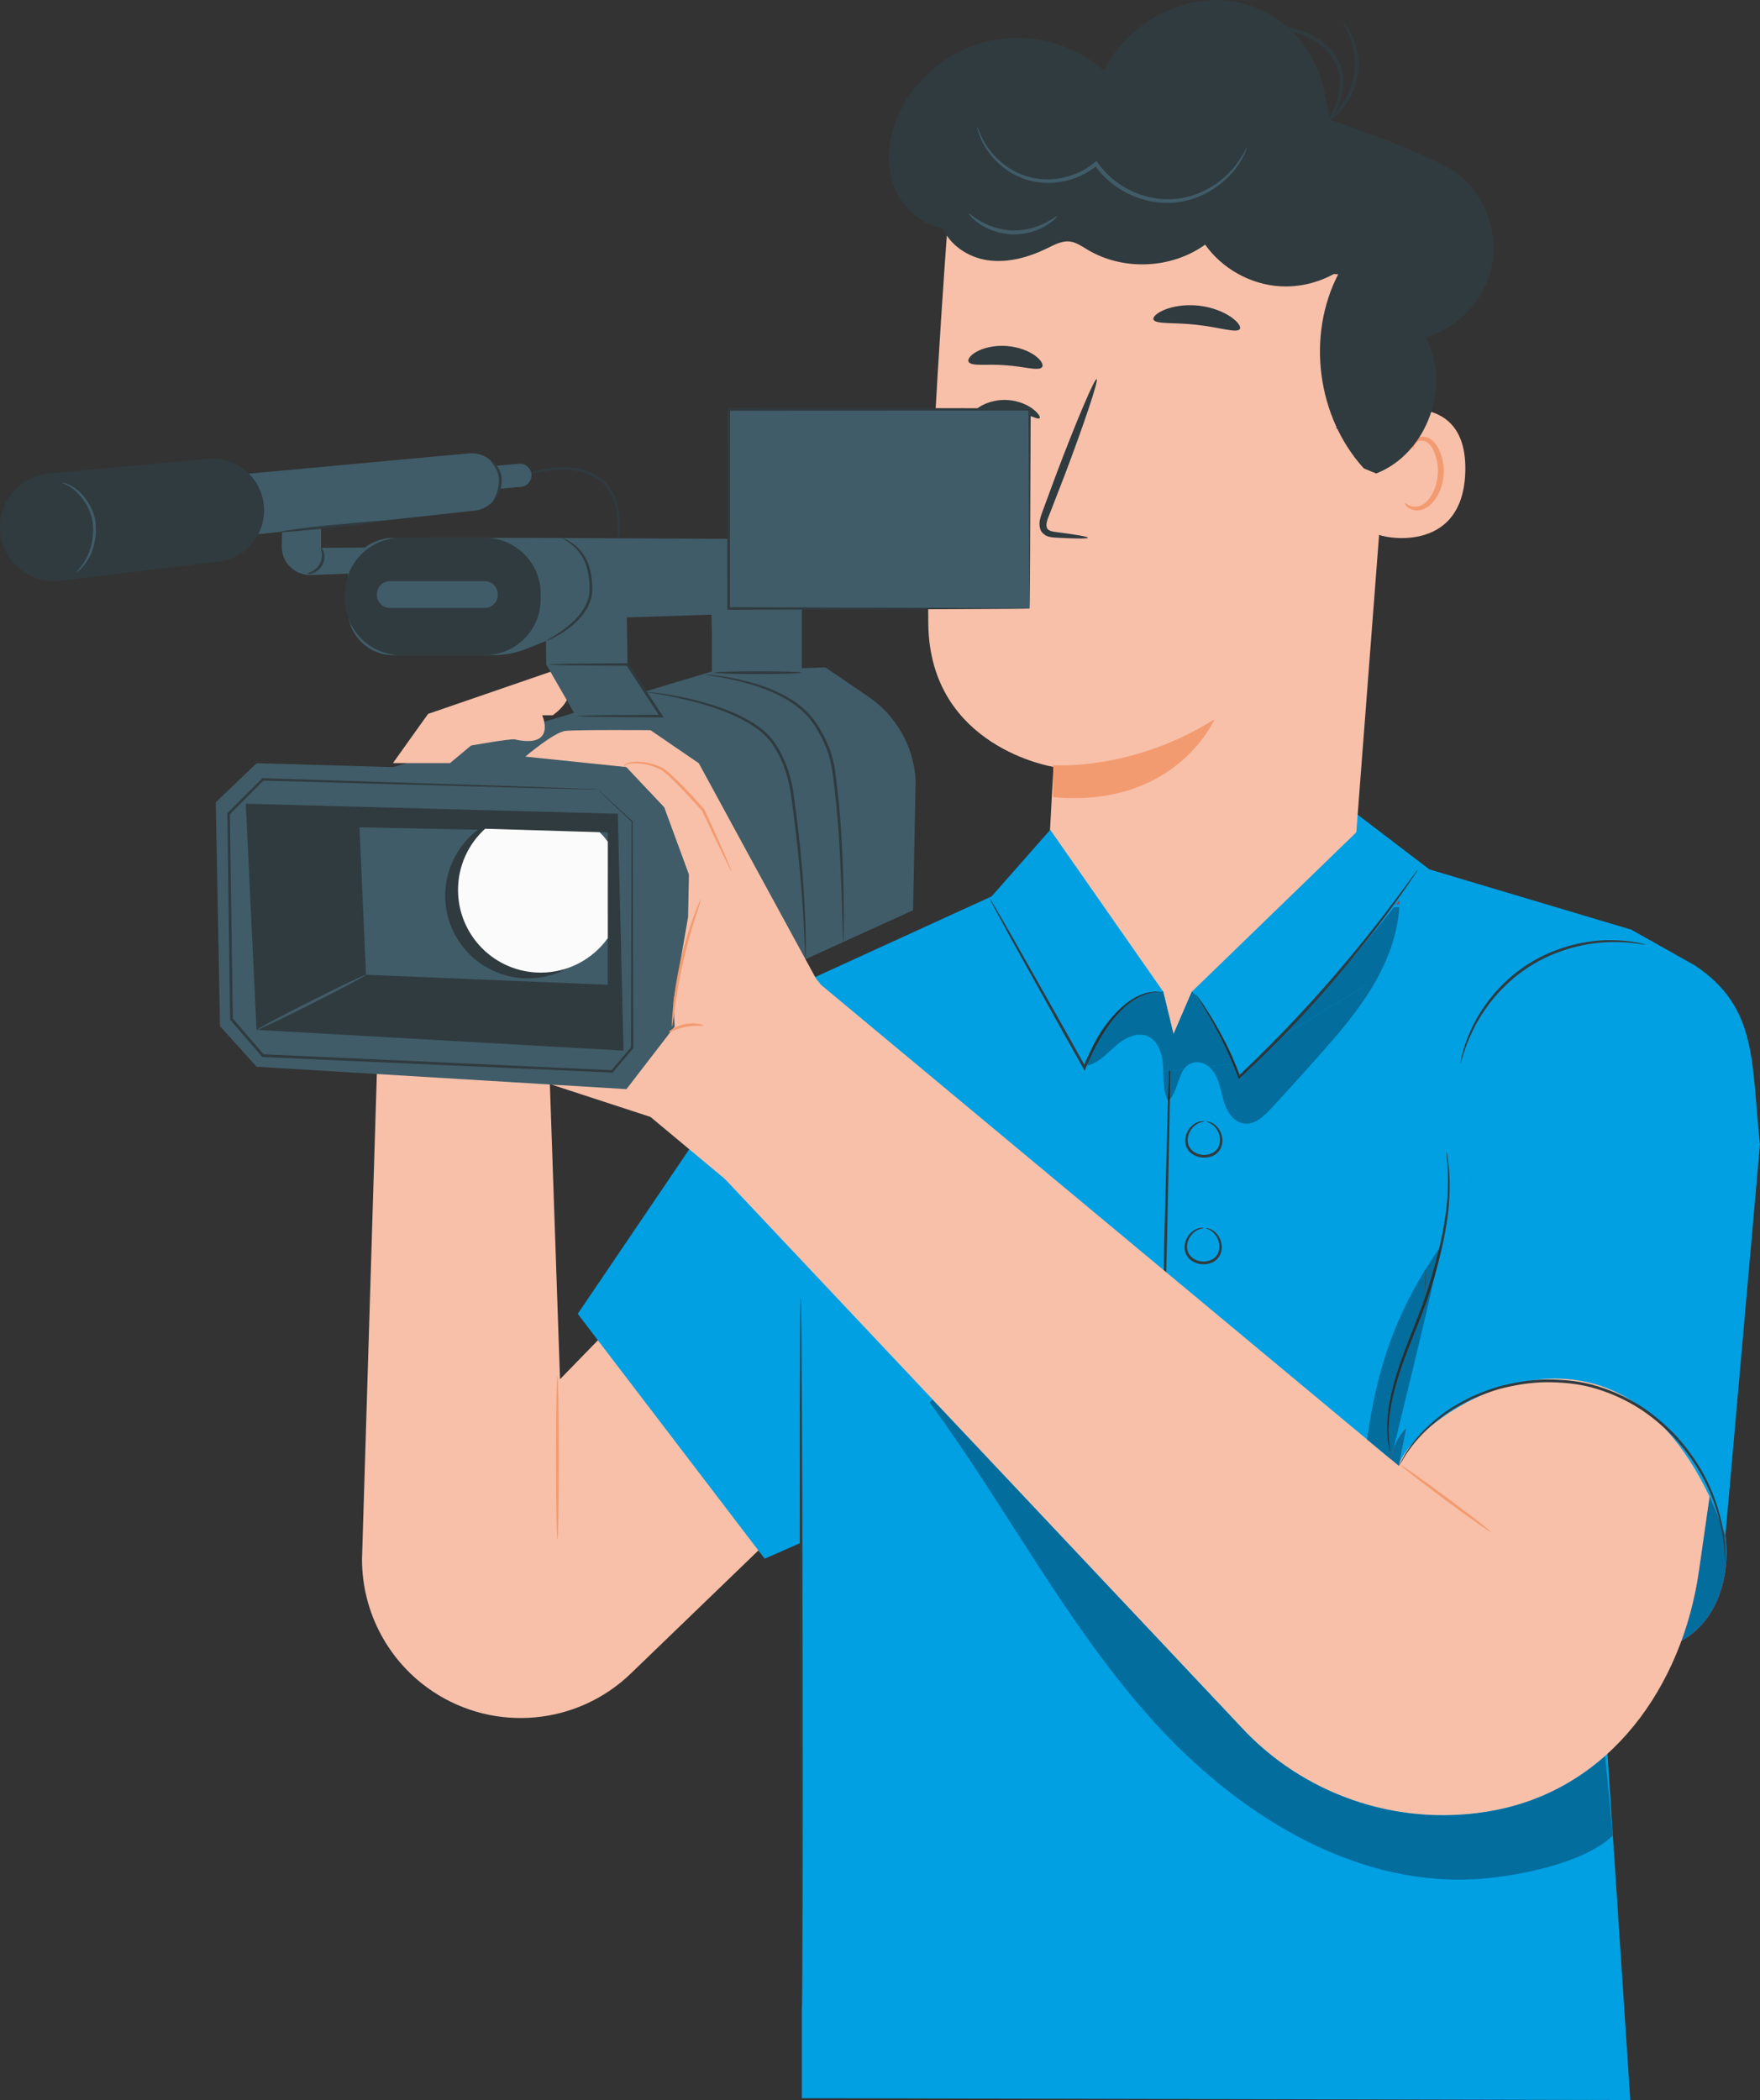 <?xml version="1.0" encoding="UTF-8"?> <!-- Creator: CorelDRAW 2019 (64-Bit) --> <svg xmlns="http://www.w3.org/2000/svg" xmlns:xlink="http://www.w3.org/1999/xlink" xmlns:xodm="http://www.corel.com/coreldraw/odm/2003" xml:space="preserve" width="115.568mm" height="137.853mm" style="shape-rendering:geometricPrecision; text-rendering:geometricPrecision; image-rendering:optimizeQuality; fill-rule:evenodd; clip-rule:evenodd" viewBox="0 0 165296 197169"><rect x="0" y="0" width="165296" height="197169" fill="#333333" stroke="none"/> <defs> <style type="text/css"> <![CDATA[ .fil1 {fill:#F8C0A9;fill-rule:nonzero} .fil3 {fill:#F39B70;fill-rule:nonzero} .fil12 {fill:#E94D5C;fill-rule:nonzero} .fil11 {fill:#FCFBFB;fill-rule:nonzero} .fil0 {fill:#E7E7E8;fill-rule:nonzero} .fil10 {fill:#BF383D;fill-rule:nonzero} .fil9 {fill:#CA8C70;fill-rule:nonzero} .fil14 {fill:#8A2E30;fill-rule:nonzero} .fil5 {fill:#B0ADAB;fill-rule:nonzero} .fil7 {fill:#405C68;fill-rule:nonzero} .fil8 {fill:#2A2F30;fill-rule:nonzero} .fil13 {fill:#34454C;fill-rule:nonzero} .fil4 {fill:#303B3F;fill-rule:nonzero} .fil2 {fill:#00A0E3;fill-rule:nonzero} .fil6 {fill:#036D9E;fill-rule:nonzero} ]]> </style> </defs> <g id="Слой_x0020_1">  <path class="fil0" d="M163124 131717c-32,15 -234,-371 -573,-1081 -343,-708 -804,-1749 -1356,-3043 -1104,-2587 -2509,-6212 -4042,-10213 -1533,-4004 -2985,-7598 -4125,-10161 -567,-1283 -1036,-2317 -1370,-3027 -330,-712 -498,-1115 -466,-1132 31,-17 259,354 644,1041 389,684 910,1697 1521,2965 1230,2532 2741,6120 4276,10127 1502,3953 2860,7529 3899,10261 477,1232 879,2269 1203,3102 281,733 423,1146 389,1161z"></path> <path class="fil1" d="M35399 100589l-1400 45812c0,4998 2506,9663 6673,12423 5823,3856 13543,3150 18570,-1697l14978 -14444 -1615 -33757 -20009 20568 -1006 -29244 -16191 341z"></path> <polygon class="fil2" points="95193,83218 75307,92306 54259,123353 71815,146341 85259,140441 "></polygon> <path class="fil3" d="M52352 129214c73,0 132,3425 132,7648 0,4224 -59,7648 -132,7648 -72,0 -131,-3424 -131,-7648 0,-4223 59,-7648 131,-7648z"></path> <polygon class="fil2" points="82607,89689 92952,84363 98895,77617 126602,75795 134245,81626 153208,87286 149289,139138 153114,197169 75307,196995 75307,140597 "></polygon> <path class="fil4" d="M75200 121825c73,0 156,14965 185,33422 29,18463 -5,33426 -78,33426 -73,0 -155,-14962 -185,-33426 -29,-18457 6,-33422 78,-33422z"></path> <path class="fil4" d="M114849 129223c-1,10 -137,11 -395,5 -283,-10 -659,-23 -1127,-38 -1008,-47 -2416,-113 -4143,-193l-92 -4 2 -93c67,-3266 156,-7679 255,-12538 131,-5015 250,-9554 337,-12873 55,-1625 100,-2950 132,-3900 21,-439 37,-792 49,-1060 14,-242 26,-369 35,-369 9,1 15,128 18,370 0,268 0,621 0,1062 -12,950 -29,2276 -49,3902 -67,3321 -158,7859 -260,12875 -127,4858 -242,9271 -327,12537l-90 -97c1725,115 3132,210 4138,277 467,37 841,67 1124,89 257,24 392,41 392,50z"></path> <path class="fil4" d="M113301 105302c-1,-9 150,-27 401,66 248,89 582,321 832,734 235,405 401,1022 143,1639 -129,300 -371,578 -690,739 -315,165 -686,234 -1057,207 -370,-34 -725,-162 -1010,-375 -289,-210 -483,-524 -562,-841 -155,-651 109,-1234 407,-1594 313,-367 680,-543 940,-590 261,-51 408,-8 406,1 0,27 -144,21 -379,98 -235,73 -554,260 -820,607 -255,343 -463,874 -318,1417 129,548 707,967 1358,1016 651,57 1289,-262 1504,-782 231,-512 111,-1071 -84,-1450 -207,-386 -491,-622 -712,-732 -219,-114 -363,-131 -358,-158z"></path> <path class="fil4" d="M113242 115314c-1,-9 150,-28 401,65 249,88 582,321 831,735 235,404 402,1021 144,1639 -129,300 -371,579 -690,739 -316,164 -686,233 -1057,207 -370,-34 -725,-162 -1010,-375 -289,-210 -483,-524 -562,-841 -155,-651 110,-1234 407,-1595 312,-367 680,-543 939,-590 262,-50 408,-8 406,0 1,28 -144,21 -379,99 -235,73 -554,259 -820,606 -255,343 -463,874 -318,1417 129,547 707,967 1358,1016 651,56 1288,-262 1504,-783 231,-512 112,-1071 -84,-1450 -207,-386 -492,-621 -711,-732 -220,-114 -364,-132 -359,-158z"></path> <polygon class="fil5" points="151476,172328 151476,172327 "></polygon> <path class="fil6" d="M137017 176475c-11344,0 -21812,-7015 -29344,-15602 -7825,-8921 -13325,-19613 -20346,-29180l248 -314 29486 31291c4908,5005 11581,7752 18458,7752 1599,0 3208,-148 4810,-452 4060,-769 7553,-2577 10417,-5112l730 7468 0 1c-2695,2658 -9351,3931 -13132,4114 -444,22 -886,32 -1327,32z"></path> <path class="fil4" d="M91706 32628c-13,35 316,147 863,436 542,289 1325,751 2053,1574 732,813 1357,1993 1695,3406 367,1408 439,3035 -18,4650 -441,1612 -1305,3009 -2336,4020 -1023,1026 -2222,1636 -3280,1902 -1062,277 -1971,193 -2562,43 -595,-153 -898,-330 -915,-297 -6,11 65,61 208,145 142,88 366,192 667,291 597,199 1547,330 2663,73 1109,-242 2379,-856 3458,-1911 1086,-1039 1996,-2489 2455,-4167 477,-1674 388,-3397 -9,-4832 -366,-1453 -1045,-2677 -1833,-3500 -783,-834 -1613,-1274 -2183,-1527 -288,-128 -519,-207 -678,-251 -158,-48 -243,-67 -248,-55z"></path> <path class="fil4" d="M97868 45334c47,4 115,-154 88,-423 -25,-264 -169,-639 -494,-917 -326,-276 -718,-360 -983,-343 -270,16 -415,108 -404,154 13,100 635,33 1146,472 514,435 545,1060 647,1057z"></path> <path class="fil4" d="M97543 42760c36,-94 -201,-267 -543,-277 -342,-11 -589,147 -560,244 29,100 270,117 548,128 277,6 520,4 555,-94z"></path> <path class="fil4" d="M97542 35848c47,-90 -418,-331 -970,-114 -554,214 -733,706 -637,741 92,52 350,-239 771,-395 417,-170 803,-132 836,-232z"></path> <path class="fil1" d="M111532 97266c-7704,-616 -13524,-7243 -13141,-14962 269,-5416 550,-10301 550,-10301 0,0 -11613,-1806 -11757,-13417 -143,-11611 1870,-38272 1870,-38272 13441,-5777 28954,-3827 40548,5097l1720 1325 -4398 57372c-605,7890 -7504,13787 -15392,13158z"></path> <path class="fil3" d="M98922 71836c0,0 7338,597 15137,-4302 0,0 -3578,8356 -15164,7310l27 -3009z"></path> <path class="fil4" d="M108330 29989c176,485 1958,255 4051,508 2099,210 3787,823 4065,388 124,-208 -171,-665 -853,-1134 -677,-469 -1756,-914 -3013,-1055 -1256,-137 -2407,62 -3170,372 -768,309 -1155,690 -1080,921z"></path> <path class="fil4" d="M90980 33988c317,439 1754,158 3437,305 1686,94 3075,577 3445,188 163,-191 -20,-617 -605,-1060 -574,-441 -1568,-853 -2726,-937 -1157,-82 -2194,185 -2819,540 -634,356 -870,752 -732,964z"></path> <path class="fil1" d="M129892 38763c198,-86 7978,-2359 7724,5579 -253,7938 -8171,6046 -8177,5818 -7,-228 453,-11396 453,-11396z"></path> <path class="fil3" d="M131960 47229c35,-24 135,101 365,216 225,112 614,196 1033,54 849,-281 1597,-1590 1681,-3019 43,-722 -86,-1414 -323,-1992 -224,-588 -587,-1006 -1007,-1095 -417,-111 -724,133 -828,353 -114,219 -68,378 -111,391 -23,19 -166,-138 -92,-464 38,-156 137,-341 328,-487 196,-149 478,-219 771,-178 611,62 1144,642 1405,1277 295,638 458,1417 409,2228 -102,1598 -969,3069 -2127,3364 -563,128 -1023,-56 -1258,-251 -240,-204 -276,-382 -248,-396z"></path> <path class="fil4" d="M84610 10284c1686,-3331 4969,-5806 8635,-6512 3666,-704 7633,376 10434,2844 1756,-3496 5316,-6023 9195,-6526 243,-31 486,-54 730,-70 5154,-332 9696,3401 10744,8458l571 2753c0,0 9815,3341 12085,5162 2499,2005 3743,5456 3101,8594 -642,3138 -3143,5822 -6228,6683 2490,4491 155,10933 -4633,12786l-1158 -480c-4392,-4822 -5396,-12433 -2404,-18228 -142,7 -276,-15 -416,-19 -1529,834 -3287,1252 -5027,1150 -2776,-162 -5446,-1643 -7054,-3912 -3170,2287 -7712,2478 -11063,466 -528,-317 -1055,-693 -1667,-759 -730,-77 -1420,300 -2078,623 -1742,855 -3700,1413 -5620,1135 -1791,-260 -3512,-1374 -4220,-3020l-132 -16c-2238,-405 -4033,-2314 -4648,-4503 -616,-2189 -172,-4582 855,-6610z"></path> <path class="fil4" d="M125498 40189c32,100 418,62 835,232 422,157 680,447 772,395 96,-34 -83,-527 -637,-741 -553,-218 -1018,23 -970,114z"></path> <path class="fil4" d="M116445 2506c0,62 958,42 2485,119 761,49 1669,138 2632,405 959,259 1966,750 2804,1522 841,769 1358,1776 1449,2752 107,977 -135,1868 -405,2569 -572,1407 -1204,2148 -1140,2190 18,14 188,-156 450,-502 260,-347 615,-870 934,-1586 309,-711 596,-1642 502,-2703 -78,-1061 -640,-2173 -1536,-2990 -893,-822 -1964,-1328 -2968,-1580 -1006,-259 -1938,-321 -2711,-337 -774,-11 -1399,23 -1829,53 -430,32 -667,64 -667,89z"></path> <path class="fil4" d="M126149 2081c-52,36 306,526 642,1419 338,883 603,2214 348,3638 -258,1424 -972,2578 -1597,3288 -626,721 -1133,1054 -1097,1106 18,34 586,-225 1290,-928 699,-690 1496,-1888 1770,-3400 271,-1512 -56,-2912 -471,-3803 -414,-905 -856,-1346 -884,-1320z"></path> <path class="fil7" d="M91779 11904c-12,3 5,97 48,274 40,178 121,437 256,758 266,640 775,1552 1712,2414 923,856 2323,1656 4043,1794 1694,152 3669,-329 5222,-1632l-271 -36c330,472 729,935 1181,1353 1635,1503 3758,2231 5667,2219 1932,9 3579,-743 4729,-1584 1166,-852 1864,-1815 2257,-2506 194,-349 327,-630 396,-828 75,-197 108,-301 96,-306 -33,-14 -195,396 -616,1059 -423,657 -1137,1568 -2286,2367 -1134,789 -2731,1483 -4575,1456 -1827,-6 -3857,-715 -5418,-2150 -432,-399 -812,-840 -1128,-1288l-118 -166 -154 130c-1462,1235 -3340,1711 -4957,1585 -1638,-111 -2988,-848 -3903,-1651 -927,-809 -1456,-1675 -1754,-2286 -298,-617 -396,-986 -427,-977z"></path> <path class="fil7" d="M90995 20063c-31,26 279,458 979,940 689,480 1809,969 3121,1004 1311,34 2457,-394 3171,-837 725,-443 1058,-858 1028,-886 -40,-46 -430,291 -1155,656 -717,367 -1805,728 -3033,695 -1228,-33 -2296,-452 -2992,-856 -704,-404 -1076,-761 -1118,-716z"></path> <path class="fil4" d="M91096 39292c206,216 1464,-715 3252,-710 1786,-21 3097,899 3291,680 96,-97 -114,-488 -685,-904 -563,-414 -1521,-817 -2635,-812 -1114,6 -2050,416 -2589,836 -550,422 -736,814 -634,911z"></path> <path class="fil4" d="M102179 50488c9,-102 -1102,-293 -2903,-524 -456,-47 -887,-138 -965,-450 -108,-330 83,-821 305,-1353 429,-1104 878,-2262 1349,-3475 1875,-4949 3232,-9018 3031,-9091 -199,-74 -1881,3878 -3756,8826 -451,1220 -883,2383 -1293,3496 -173,519 -470,1107 -237,1791 123,341 458,589 750,667 293,89 550,94 775,108 1812,97 2936,105 2943,4z"></path> <polygon class="fil2" points="98619,77881 109250,93108 110214,97099 111936,93108 128395,77163 128395,92459 116103,99849 109250,100589 98895,96705 95909,90493 "></polygon> <path class="fil4" d="M108824 93116c0,26 -281,11 -779,109 -492,105 -1201,365 -1938,927 -1491,1105 -3030,3335 -4132,6139l-99 251 -131 -233c-590,-1051 -1225,-2179 -1881,-3346 -1919,-3455 -3657,-6581 -4935,-8883 -607,-1120 -1105,-2036 -1469,-2707 -158,-301 -286,-547 -388,-742 -86,-171 -128,-263 -120,-268 8,-4 65,79 166,242 113,189 256,427 431,718 382,661 904,1564 1541,2666 1297,2292 3057,5405 5002,8847 653,1168 1285,2298 1872,3350l-229 19c1134,-2843 2718,-5079 4276,-6182 769,-558 1509,-802 2017,-882 258,-31 455,-49 590,-39 134,2 204,8 204,15z"></path> <path class="fil4" d="M133161 81645c7,5 -54,109 -179,302 -142,214 -326,492 -557,838 -491,722 -1219,1756 -2147,3011 -1860,2508 -4559,5884 -7803,9377 -2114,2282 -4198,4328 -6012,6016l-125 117 -59 -159c-912,-2451 -1934,-4389 -2701,-5710 -384,-661 -703,-1171 -921,-1519 -220,-346 -335,-533 -324,-540 5,-4 41,38 105,123 75,102 166,227 277,378 237,336 575,836 977,1489 803,1306 1860,3239 2799,5698l-185 -43c1796,-1700 3867,-3750 5975,-6027 3237,-3485 5952,-6835 7848,-9311 947,-1239 1695,-2255 2213,-2958 246,-334 444,-602 596,-809 139,-183 216,-277 223,-272z"></path> <path class="fil6" d="M117071 105500c-230,0 -467,-47 -712,-155 -290,-127 -543,-336 -741,-582 -1067,-1325 -731,-3182 -1907,-4444 -64,-68 -131,-131 -203,-189l2275 -246c167,404 334,824 496,1262l59 159 125 -117c1275,-1186 2682,-2548 4140,-4045l7792 -4685 0 -4157c853,-1037 1694,-2083 2524,-3134 69,7 137,10 206,10 99,0 197,-7 295,-20 -156,2589 -1113,5098 -2436,7337 -1434,2428 -3291,4576 -5164,6685 -1465,1649 -2946,3284 -4444,4903 -631,682 -1405,1416 -2307,1416zm-7378 -2182c-433,-820 -421,-1786 -444,-2730l2 1 536 -58c-26,779 -58,1715 -94,2787zm183 -108c13,-1032 24,-1937 34,-2692l1281 -138c-546,766 -641,2012 -1280,2793l-34 38zm-7768 -3164c11,-55 22,-111 34,-166 243,-584 505,-1140 781,-1664l1298 486c-635,582 -1287,1153 -2113,1344zm588 -1911c1,-2 1,-3 2,-5l0 1c0,1 -1,3 -2,4z"></path> <path class="fil8" d="M109724 103377c-11,-19 -22,-39 -32,-59 36,-1071 68,-2008 94,-2787l123 -13c-10,755 -21,1660 -34,2692l-151 167z"></path> <path class="fil9" d="M110214 97099l-964 -3992c192,743 960,3972 964,3992z"></path> <path class="fil6" d="M109250 100589l-2 -1c-4,-171 -10,-341 -19,-509 -61,-1121 -451,-2400 -1496,-2811 -221,-87 -448,-126 -675,-126 -817,0 -1646,501 -2290,1063 -184,161 -366,330 -549,498l-1298 -486c958,-1819 2084,-3247 3185,-4063 738,-562 1446,-822 1938,-927 498,-98 779,-83 779,-109 0,-6 -40,-10 -119,-13 80,-4 159,-6 239,-6 102,0 204,3 306,11l0 0 964 3992 0 0 1721 -3992 0 0c144,56 353,285 555,546 46,74 101,162 166,264 218,348 537,858 921,1519 630,1085 1432,2587 2204,4448l-2275 246c-314,-254 -701,-406 -1093,-406 -166,0 -335,28 -497,87 -316,115 -546,316 -727,570l-1281 138 -123 13 -536 58zm-6553 -2458l0 -1c430,-993 1027,-1873 1782,-2666 -627,738 -1232,1639 -1782,2666zm17906 -987c617,-634 1243,-1292 1872,-1971 1808,-1947 3447,-3857 4865,-5601 354,-421 705,-845 1055,-1270l0 4157 -7792 4685z"></path> <path class="fil8" d="M102141 99880c133,-618 318,-1198 554,-1744 1,-1 2,-3 2,-4 550,-1027 1155,-1928 1782,-2666 395,-415 835,-806 1316,-1177 716,-552 1416,-859 1416,-859 505,-192 1002,-300 1494,-327 78,3 119,7 119,13 0,26 -281,11 -779,109 -492,105 -1201,365 -1938,927 -1100,816 -2227,2244 -3185,4063 -275,524 -537,1080 -781,1664z"></path> <path class="fil8" d="M116338 101305l-59 -159c-163,-438 -329,-858 -496,-1262 -772,-1861 -1574,-3362 -2204,-4448 -384,-661 -703,-1171 -921,-1519 -65,-102 -121,-190 -166,-264 241,310 472,663 571,818 1281,2006 2682,4321 3324,6634 3922,-3554 7540,-7464 10955,-11533 -1418,1744 -3057,3654 -4865,5601 -629,679 -1255,1337 -1872,1971 -1458,1497 -2865,2859 -4140,4045l-125 117zm154 -240l0 0z"></path> <path class="fil9" d="M111936 93108c-83,-33 -39,-50 2,-50 17,0 34,3 40,10l-42 41z"></path> <path class="fil10" d="M111936 93108l0 0 42 -41c9,8 1,22 -42,41z"></path> <path class="fil10" d="M131121 84919c-1,0 -3,0 -5,0 110,-139 218,-277 327,-416 -1,130 -4,261 -9,391 -104,17 -209,25 -313,25z"></path> <path class="fil4" d="M58041 50910c-49,-2 32,-793 -39,-2056 -48,-627 -146,-1382 -474,-2137 -318,-755 -915,-1478 -1751,-1930 -830,-459 -1744,-647 -2567,-688 -830,-35 -1580,58 -2205,158 -1250,217 -2018,407 -2028,364 -4,-18 183,-82 525,-183 343,-98 841,-237 1470,-364 628,-125 1391,-240 2247,-217 854,29 1807,215 2686,700 885,476 1526,1265 1846,2065 332,802 411,1583 436,2223 18,643 -22,1161 -57,1516 -36,356 -73,550 -89,549z"></path> <path class="fil7" d="M77518 62659l-10624 374 -31495 9449 23170 10451 3898 12312 12179 -4730 11109 -5052 240 -12185c-168,-3167 -1805,-6073 -4425,-7859l-4052 -2761z"></path> <path class="fil7" d="M46015 43783l2713 -242c600,-53 1130,390 1183,989 53,600 -390,1130 -989,1184l-2343 209 -564 -2139z"></path> <path class="fil7" d="M26470 48862c125,-852 -16,1705 -9,2495 15,1496 1261,2686 2756,2631l3478 -129 2703 -2448 -5246 21 0 -2741 -3683 172z"></path> <path class="fil1" d="M49340 71037c0,0 2689,-2296 3765,-2415 1075,-120 7987,-68 7987,-68l4539 3106 10989 20186 4300 5495 -11944 14094 -7883 -6570 -9295 -3035 7097 98c1433,-2270 3975,-5730 3975,-5730l1753 -10085 81 -4007 -2319 -6310 -3561 -3777 -9482 -981z"></path> <path class="fil1" d="M36905 71644l3297 -4616 12696 -4369c0,0 1979,2391 -989,4493l-989 0c0,0 1421,3154 -2594,2267 -373,-82 -4083,577 -4083,577l-1978 1648 -5359 0z"></path> <polygon class="fil7" points="24099,71655 20262,75326 20665,96356 24105,100154 58837,102256 63361,96385 62464,77927 61271,74904 57936,72629 "></polygon> <path class="fil4" d="M56142 74116c0,0 74,58 215,185 147,134 354,322 624,568 557,514 1368,1264 2420,2235l15 15 0 21c12,4348 32,11775 57,21232l1 39 -26 30c-581,688 -1223,1446 -1878,2221l-35 41 -54 -2c-9219,-410 -20222,-899 -32013,-1423 -260,-12 -519,-23 -778,-35l-57 -2 -37 -43c-996,-1156 -1983,-2299 -2956,-3427l-31 -36 -1 -48c-91,-6850 -179,-13356 -258,-19284l-1 -51 36 -36c1112,-1109 2185,-2181 3229,-3222l35 -35 46 1c9408,301 17273,552 22796,729 2745,97 4907,173 6394,226 730,29 1292,52 1682,68 183,9 325,16 430,21 96,6 144,10 143,13 -1,3 -51,4 -150,4 -106,-1 -250,-3 -436,-5 -393,-8 -959,-20 -1694,-35 -1489,-38 -3656,-93 -6407,-162 -5514,-152 -13366,-369 -22758,-628l81 -34c-1041,1043 -2112,2117 -3222,3229l35 -87c86,5927 180,12433 280,19283l-32 -83c973,1128 1960,2272 2957,3426l-93 -45c258,12 518,23 778,35 11790,539 22792,1042 32011,1463l-90 39c657,-772 1301,-1528 1884,-2214l-25 69c26,-9458 46,-16884 58,-21232l16 36c-1032,-982 -1830,-1741 -2376,-2262 -265,-255 -467,-451 -611,-590 -137,-134 -204,-208 -204,-208z"></path> <polygon class="fil4" points="23084,75460 24092,96692 58561,98641 58024,76401 "></polygon> <polygon class="fil7" points="33768,77677 34372,91518 57083,92459 57083,78148 "></polygon> <path class="fil4" d="M57332 84094c0,4286 -3474,7761 -7760,7761 -4286,0 -7760,-3475 -7760,-7761 0,-4286 3474,-7761 7760,-7761 4286,0 7760,3475 7760,7761z"></path> <path class="fil11" d="M57083 88083c-1409,1958 -3707,3233 -6304,3233 -4286,0 -7761,-3475 -7761,-7760 0,-2278 981,-4327 2545,-5747l10745 323c330,320 506,523 775,898l-1 9053z"></path> <path class="fil7" d="M24096 96705c-32,-65 2242,-1279 5079,-2711 2838,-1432 5165,-2541 5198,-2476 33,65 -2241,1279 -5079,2711 -2838,1432 -5165,2541 -5198,2476z"></path> <path class="fil7" d="M49572 50497l25735 130 0 14030 -3649 -654 -4800 -576 0 -3457 -40 -2261 -7949 260 66 4419 3157 4843 29 712 -7862 -420 -2955 -5136c0,0 -64,-2028 0,-2220l-1852 745c-975,392 -2017,594 -3068,594l-9479 0c-2325,0 -4228,-1903 -4228,-4228l0 -3053c0,-1993 2121,-3699 4114,-3714l12781 -15z"></path> <path class="fil4" d="M45533 61507l-7880 0c-2897,0 -5246,-2349 -5246,-5246l0 -518c0,-2897 2349,-5246 5246,-5246l7880 0c2897,0 5246,2349 5246,5246l0 518c0,2897 -2349,5246 -5246,5246z"></path> <path class="fil7" d="M45532 57078l-8918 0c-672,0 -1216,-545 -1216,-1216l0 -79c0,-672 544,-1216 1216,-1216l8918 0c671,0 1216,545 1216,1216l0 79c0,671 -545,1216 -1216,1216z"></path> <path class="fil4" d="M52787 50512c6,-14 176,42 466,185 288,144 692,395 1102,813 406,418 793,1027 1007,1771 216,746 312,1582 242,2484 -126,907 -598,1667 -1106,2237 -514,574 -1064,999 -1543,1317 -482,317 -896,531 -1185,670 -292,134 -459,195 -466,180 -21,-41 622,-344 1546,-1002 458,-332 981,-762 1466,-1323 480,-558 912,-1278 1028,-2112 66,-834 -19,-1677 -214,-2382 -192,-714 -541,-1296 -910,-1712 -764,-826 -1467,-1070 -1432,-1124z"></path> <path class="fil7" d="M23365 44469l20681 -1904c1470,-136 2777,934 2934,2402 159,1482 -912,2813 -2394,2974l-20334 2214 -887 -5685z"></path> <polygon class="fil7" points="68433,57129 96699,57129 96699,38435 68433,38435 "></polygon> <path class="fil4" d="M96699 57129c0,0 -8,-121 -12,-347 -3,-236 -7,-566 -12,-991 -7,-876 -15,-2145 -27,-3765 -13,-3251 -32,-7911 -55,-13590l105 104c-7774,8 -17604,17 -28263,27 -31,28 246,-248 129,-129l0 1239c0,413 0,826 0,1236 0,821 -1,1636 -1,2446 0,1618 -1,3212 -2,4776 -3,3128 -6,6139 -8,8995l-121 -121c8299,24 15347,45 20335,59 2490,14 4464,25 5829,32 671,6 1191,11 1556,15 171,3 303,6 404,7 91,2 139,4 142,7 3,3 -41,5 -128,7 -98,2 -226,4 -391,8 -359,3 -872,8 -1532,14 -1358,8 -3324,19 -5802,32 -5007,15 -12083,35 -20414,59l-121 1 0 -121c-3,-2856 -5,-5867 -8,-8995 0,-1564 -2,-3158 -2,-4776 0,-809 -1,-1624 -1,-2446 0,-410 0,-823 0,-1236l0 -1239c-118,115 159,-163 133,-134 10659,10 20489,19 28263,26l105 1 -1 104c-23,5707 -42,10388 -55,13655 -12,1610 -21,2871 -27,3741 -5,418 -9,741 -12,972 -4,218 -11,324 -11,324z"></path> <path class="fil4" d="M35814 48908c6,35 -524,145 -1389,268 -863,124 -2060,259 -3383,391 -1278,119 -2434,226 -3388,315 -867,75 -1404,120 -1410,83 -5,-35 525,-145 1389,-267 863,-124 2060,-260 3383,-392 1278,-118 2434,-226 3388,-314 867,-75 1405,-120 1410,-83z"></path> <path class="fil4" d="M30148 51403c27,-17 163,125 253,423 90,292 108,754 -112,1190 -223,436 -605,695 -894,794 -294,104 -489,78 -491,46 -5,-40 172,-81 415,-215 241,-131 549,-377 736,-744 185,-367 202,-761 164,-1033 -35,-275 -107,-443 -71,-462z"></path> <path class="fil4" d="M46303 47063c-29,-29 125,-209 270,-553 143,-340 294,-847 286,-1408 7,-568 -207,-1035 -421,-1341 -213,-308 -372,-491 -343,-519 23,-22 225,110 490,406 266,288 546,829 536,1450 8,619 -185,1152 -383,1496 -202,348 -417,492 -436,469z"></path> <path class="fil4" d="M4604 44450l14897 -1374c2522,-233 4799,1512 5231,4008 473,2737 -1443,5313 -4201,5646l-14852 1799c-2766,335 -5284,-1626 -5637,-4390 -363,-2846 1706,-5425 4562,-5689z"></path> <path class="fil7" d="M7202 53694c-37,-36 424,-396 864,-1187 446,-779 790,-2032 649,-3403 -180,-1353 -974,-2429 -1635,-3014 -678,-607 -1265,-703 -1247,-754 2,-13 149,-7 399,73 252,74 598,247 967,539 370,290 752,708 1083,1235 327,525 610,1168 694,1894 148,1433 -244,2738 -750,3525 -249,398 -506,680 -699,854 -195,173 -316,252 -326,239z"></path> <path class="fil4" d="M51590 62388c0,-15 192,-29 548,-42 398,-10 907,-22 1525,-37 1350,-12 3170,-28 5273,-46l67 -1 38 57c540,825 1125,1718 1732,2645 496,763 976,1503 1427,2197l129 199 -236 -2c-2242,-18 -4197,-34 -5648,-46 -668,-15 -1219,-28 -1647,-37 -384,-14 -593,-28 -593,-43 0,-16 209,-30 593,-44 428,-10 978,-22 1647,-37 1451,-12 3406,-28 5648,-46l-107 197c-453,-693 -936,-1431 -1434,-2192 -604,-930 -1185,-1825 -1722,-2652l105 57c-2103,-19 -3923,-35 -5273,-47 -618,-15 -1127,-27 -1525,-36 -355,-13 -548,-27 -548,-42z"></path> <path class="fil4" d="M75268 63156c0,73 -1825,132 -4074,132 -2250,0 -4074,-59 -4074,-132 0,-72 1824,-131 4074,-131 2250,0 4074,59 4074,131z"></path> <path class="fil4" d="M75647 90060c-9,0 -19,-119 -31,-344 -11,-252 -25,-578 -42,-984 -34,-854 -86,-2092 -188,-3616 -102,-1526 -247,-3341 -463,-5350 -107,-1005 -229,-2059 -369,-3150 -157,-1088 -254,-2230 -530,-3348 -275,-1123 -715,-2173 -1283,-3101 -558,-928 -1372,-1616 -2222,-2142 -1713,-1047 -3464,-1606 -4924,-2028 -1471,-405 -2687,-638 -3527,-790 -401,-68 -723,-123 -971,-164 -222,-37 -339,-62 -338,-70 1,-9 120,-3 344,18 225,18 555,57 980,116 848,122 2073,328 3560,712 1476,403 3246,945 5004,2002 869,529 1727,1245 2313,2214 584,949 1037,2025 1318,3172 145,571 238,1151 311,1714 74,564 147,1120 219,1666 138,1093 254,2150 355,3157 202,2015 328,3835 407,5364 78,1530 102,2769 105,3625 4,428 -3,761 -8,986 -6,226 -13,344 -22,344z"></path> <path class="fil4" d="M79206 88441c-9,0 -19,-114 -29,-331 -9,-245 -21,-559 -35,-949 -26,-857 -63,-2040 -107,-3489 -115,-2941 -261,-7019 -893,-11459 -175,-1098 -536,-2131 -1030,-3057 -492,-931 -1054,-1780 -1774,-2415 -710,-645 -1502,-1124 -2271,-1504 -770,-382 -1525,-661 -2225,-880 -1399,-446 -2573,-661 -3381,-810 -385,-65 -694,-117 -935,-158 -214,-36 -326,-60 -325,-68 1,-9 115,-3 331,16 217,17 535,54 944,109 816,119 2002,307 3421,734 709,209 1477,482 2265,861 786,378 1600,859 2339,1520 751,654 1340,1535 1839,2474 508,944 883,2010 1062,3135 637,4470 752,8550 820,11497 27,1474 30,2668 24,3492 -6,390 -11,705 -15,950 -6,217 -14,331 -23,331z"></path> <path class="fil3" d="M58822 72018c-2,3 -59,15 -161,-47 -22,-18 -55,-62 -36,-108l78 -98c68,-50 152,-88 249,-121 389,-127 985,-178 1700,-63 357,58 742,159 1138,317 196,76 401,167 598,304 187,134 365,283 544,439 707,631 1423,1379 2163,2173 364,393 715,781 1050,1161l13 14 8 17c749,1630 1396,3063 1848,4092 205,479 379,883 521,1214 117,287 174,446 160,453 -14,7 -99,-140 -242,-414 -160,-322 -357,-715 -590,-1182 -493,-1009 -1170,-2428 -1930,-4053l20 31c-339,-373 -690,-758 -1049,-1153 -737,-792 -1446,-1542 -2132,-2171 -172,-156 -343,-304 -516,-431 -165,-121 -356,-213 -547,-291 -377,-160 -746,-269 -1088,-336 -685,-134 -1263,-112 -1638,-22 -177,40 -353,131 -284,191 69,60 131,74 126,86z"></path> <path class="fil3" d="M66047 96286c-15,77 -756,-53 -1644,122 -890,162 -1533,555 -1575,488 -46,-49 572,-570 1526,-746 952,-185 1717,74 1693,136z"></path> <path class="fil3" d="M65834 84421c37,15 -193,664 -531,1723 -339,1058 -771,2531 -1146,4183 -374,1654 -619,3169 -769,4270 -151,1101 -223,1786 -263,1784 -18,-2 -21,-174 -12,-486 8,-312 38,-762 91,-1318 103,-1112 321,-2642 697,-4306 377,-1663 841,-3138 1227,-4185 192,-524 360,-944 487,-1229 126,-285 203,-440 220,-434z"></path> <path class="fil12" d="M157560 154249c3694,-1816 4999,-6164 4491,-10121 -524,-4083 -4657,-7524 -8375,-9291 -3718,-1768 -7867,-2384 -11960,-2825 -2313,-250 -4715,-441 -6915,318 -2200,759 -4152,2724 -4160,5051l26920 16867z"></path> <path class="fil6" d="M157913 154064c770,-2101 1323,-4319 1649,-6599l996 -6951c524,1104 1022,2307 1491,3616l0 0c70,541 105,1089 105,1637 1,2075 -505,4148 -1597,5813 -190,289 -397,565 -622,827 -561,653 -1233,1216 -2023,1658zm-26537 -16432l-721 -600c4,-48 10,-97 15,-145 75,-315 150,-629 225,-940 248,-693 663,-1330 1186,-1879l-703 3553c-1,4 -1,8 -2,11l2 -11c8,-39 17,-79 29,-120l-31 131z"></path> <path class="fil1" d="M137770 110543l-6393 27088 -54278 -45172 -9021 18228 48983 51982c6049,6168 14779,8907 23268,7301 10865,-2057 17669,-11559 19233,-22506l3178 -22169 -24971 -14753z"></path> <path class="fil2" d="M159165 90635l-5957 -3349c0,0 -13936,1109 -15438,23256l-2170 5741 -4224 21347c807,-4163 21435,-19275 30673,6497l3245 -36693c-846,-7647 -128,-12810 -6131,-16800z"></path> <path class="fil4" d="M135844 108109c9,-2 31,98 66,289 31,191 91,472 125,840 90,732 160,1804 90,3124 -115,2646 -888,6241 -2215,10043 -693,1893 -1457,3646 -2047,5279 -593,1631 -1026,3135 -1243,4426 -218,1290 -236,2355 -173,3085 69,727 149,1128 123,1134 -9,2 -35,-96 -76,-286 -32,-191 -118,-469 -149,-838 -94,-734 -105,-1815 93,-3124 196,-1310 614,-2835 1198,-4479 581,-1645 1339,-3407 2028,-5286 1319,-3780 2116,-7347 2276,-9965 93,-1308 53,-2373 -6,-3104 -55,-732 -114,-1135 -89,-1139z"></path> <path class="fil4" d="M154534 88686c-5,22 -321,-35 -894,-111 -573,-77 -1409,-147 -2440,-120 -2047,39 -4942,611 -7598,2316 -2655,1708 -4378,4105 -5264,5951 -452,926 -736,1716 -904,2269 -169,553 -249,864 -270,859 -9,-1 1,-81 29,-232 31,-150 64,-374 143,-655 138,-565 398,-1372 835,-2321 854,-1889 2582,-4350 5289,-6092 2707,-1738 5664,-2289 7737,-2281 1044,-3 1886,96 2458,205 288,44 506,109 656,142 148,37 225,61 223,70z"></path> <path class="fil4" d="M162018 146554c-9,-1 -23,-151 -42,-439 -9,-151 -19,-328 -31,-531 -7,-210 -23,-452 -68,-721 -105,-1083 -425,-2645 -1150,-4450 -717,-1807 -1939,-3822 -3718,-5679 -907,-908 -1934,-1791 -3115,-2539 -1185,-737 -2501,-1359 -3917,-1788 -1414,-445 -2869,-598 -4261,-628 -1397,-36 -2744,140 -3997,417 -1263,252 -2403,706 -3455,1148 -1025,502 -1959,1024 -2734,1611 -1566,1154 -2620,2355 -3233,3252 -172,212 -295,421 -401,602 -106,174 -198,325 -276,454 -151,245 -235,371 -243,367 -8,-4 60,-139 197,-393 73,-133 158,-289 256,-469 100,-186 216,-401 383,-619 592,-923 1636,-2157 3207,-3344 778,-604 1717,-1142 2753,-1659 1061,-458 2215,-925 3494,-1187 1268,-287 2634,-471 4053,-439 1414,27 2892,181 4332,633 1442,437 2778,1071 3981,1823 1197,764 2236,1664 3151,2589 1794,1891 3014,3942 3716,5777 711,1835 1005,3416 1079,4510 37,272 46,515 44,727 3,205 4,382 6,534 1,288 -2,440 -11,440z"></path> <path class="fil6" d="M130640 137018l-2245 -1868c842,-6108 2360,-10867 5389,-15819 26,732 47,1336 64,1804 10,222 18,411 25,569 -69,204 -139,408 -210,613 -689,1879 -1447,3641 -2028,5286 -583,1644 -1002,3169 -1198,4479 -198,1309 -187,2390 -93,3124 32,368 117,647 149,838 41,188 67,286 76,286l0 0c26,-6 -54,-407 -123,-1134 -63,-729 -44,-1795 173,-3085 217,-1291 649,-2795 1243,-4426 590,-1633 1354,-3387 2047,-5279 300,-861 572,-1711 815,-2542 -1189,5376 -2477,10435 -3830,16083 -109,303 -185,618 -225,940 -10,44 -21,87 -31,131zm3267 -15414c-1,-137 -4,-294 -6,-471 -9,-495 -22,-1142 -37,-1932 406,-658 838,-1319 1299,-1989 -326,1388 -748,2869 -1256,4391z"></path> <path class="fil13" d="M133873 121703c-7,-158 -15,-348 -25,-569 -17,-468 -38,-1072 -64,-1804 27,-43 53,-86 80,-129 15,790 28,1437 37,1932 2,177 4,334 6,471 -11,33 -22,67 -33,99z"></path> <path class="fil14" d="M130671 136886c40,-322 116,-637 225,-940 -75,311 -149,625 -225,940z"></path> <path class="fil8" d="M130570 136329c-9,0 -34,-98 -76,-286 -32,-191 -118,-469 -149,-838 -94,-734 -105,-1815 93,-3124 196,-1310 614,-2835 1198,-4479 581,-1645 1339,-3407 2028,-5286 71,-205 141,-409 210,-613 11,-33 22,-66 33,-99 509,-1523 930,-3003 1256,-4391 64,-92 128,-185 192,-277 -207,989 -417,1964 -630,2928 -243,831 -515,1681 -815,2542 -693,1893 -1457,3646 -2047,5279 -593,1631 -1026,3135 -1243,4426 -218,1290 -236,2355 -173,3085 69,727 149,1128 123,1134l0 0z"></path> <path class="fil3" d="M140030 143845c-43,58 -1977,-1302 -4318,-3038 -2341,-1736 -4204,-3191 -4161,-3249 43,-59 1976,1301 4318,3038 2341,1736 4204,3190 4161,3249z"></path> </g> </svg> 